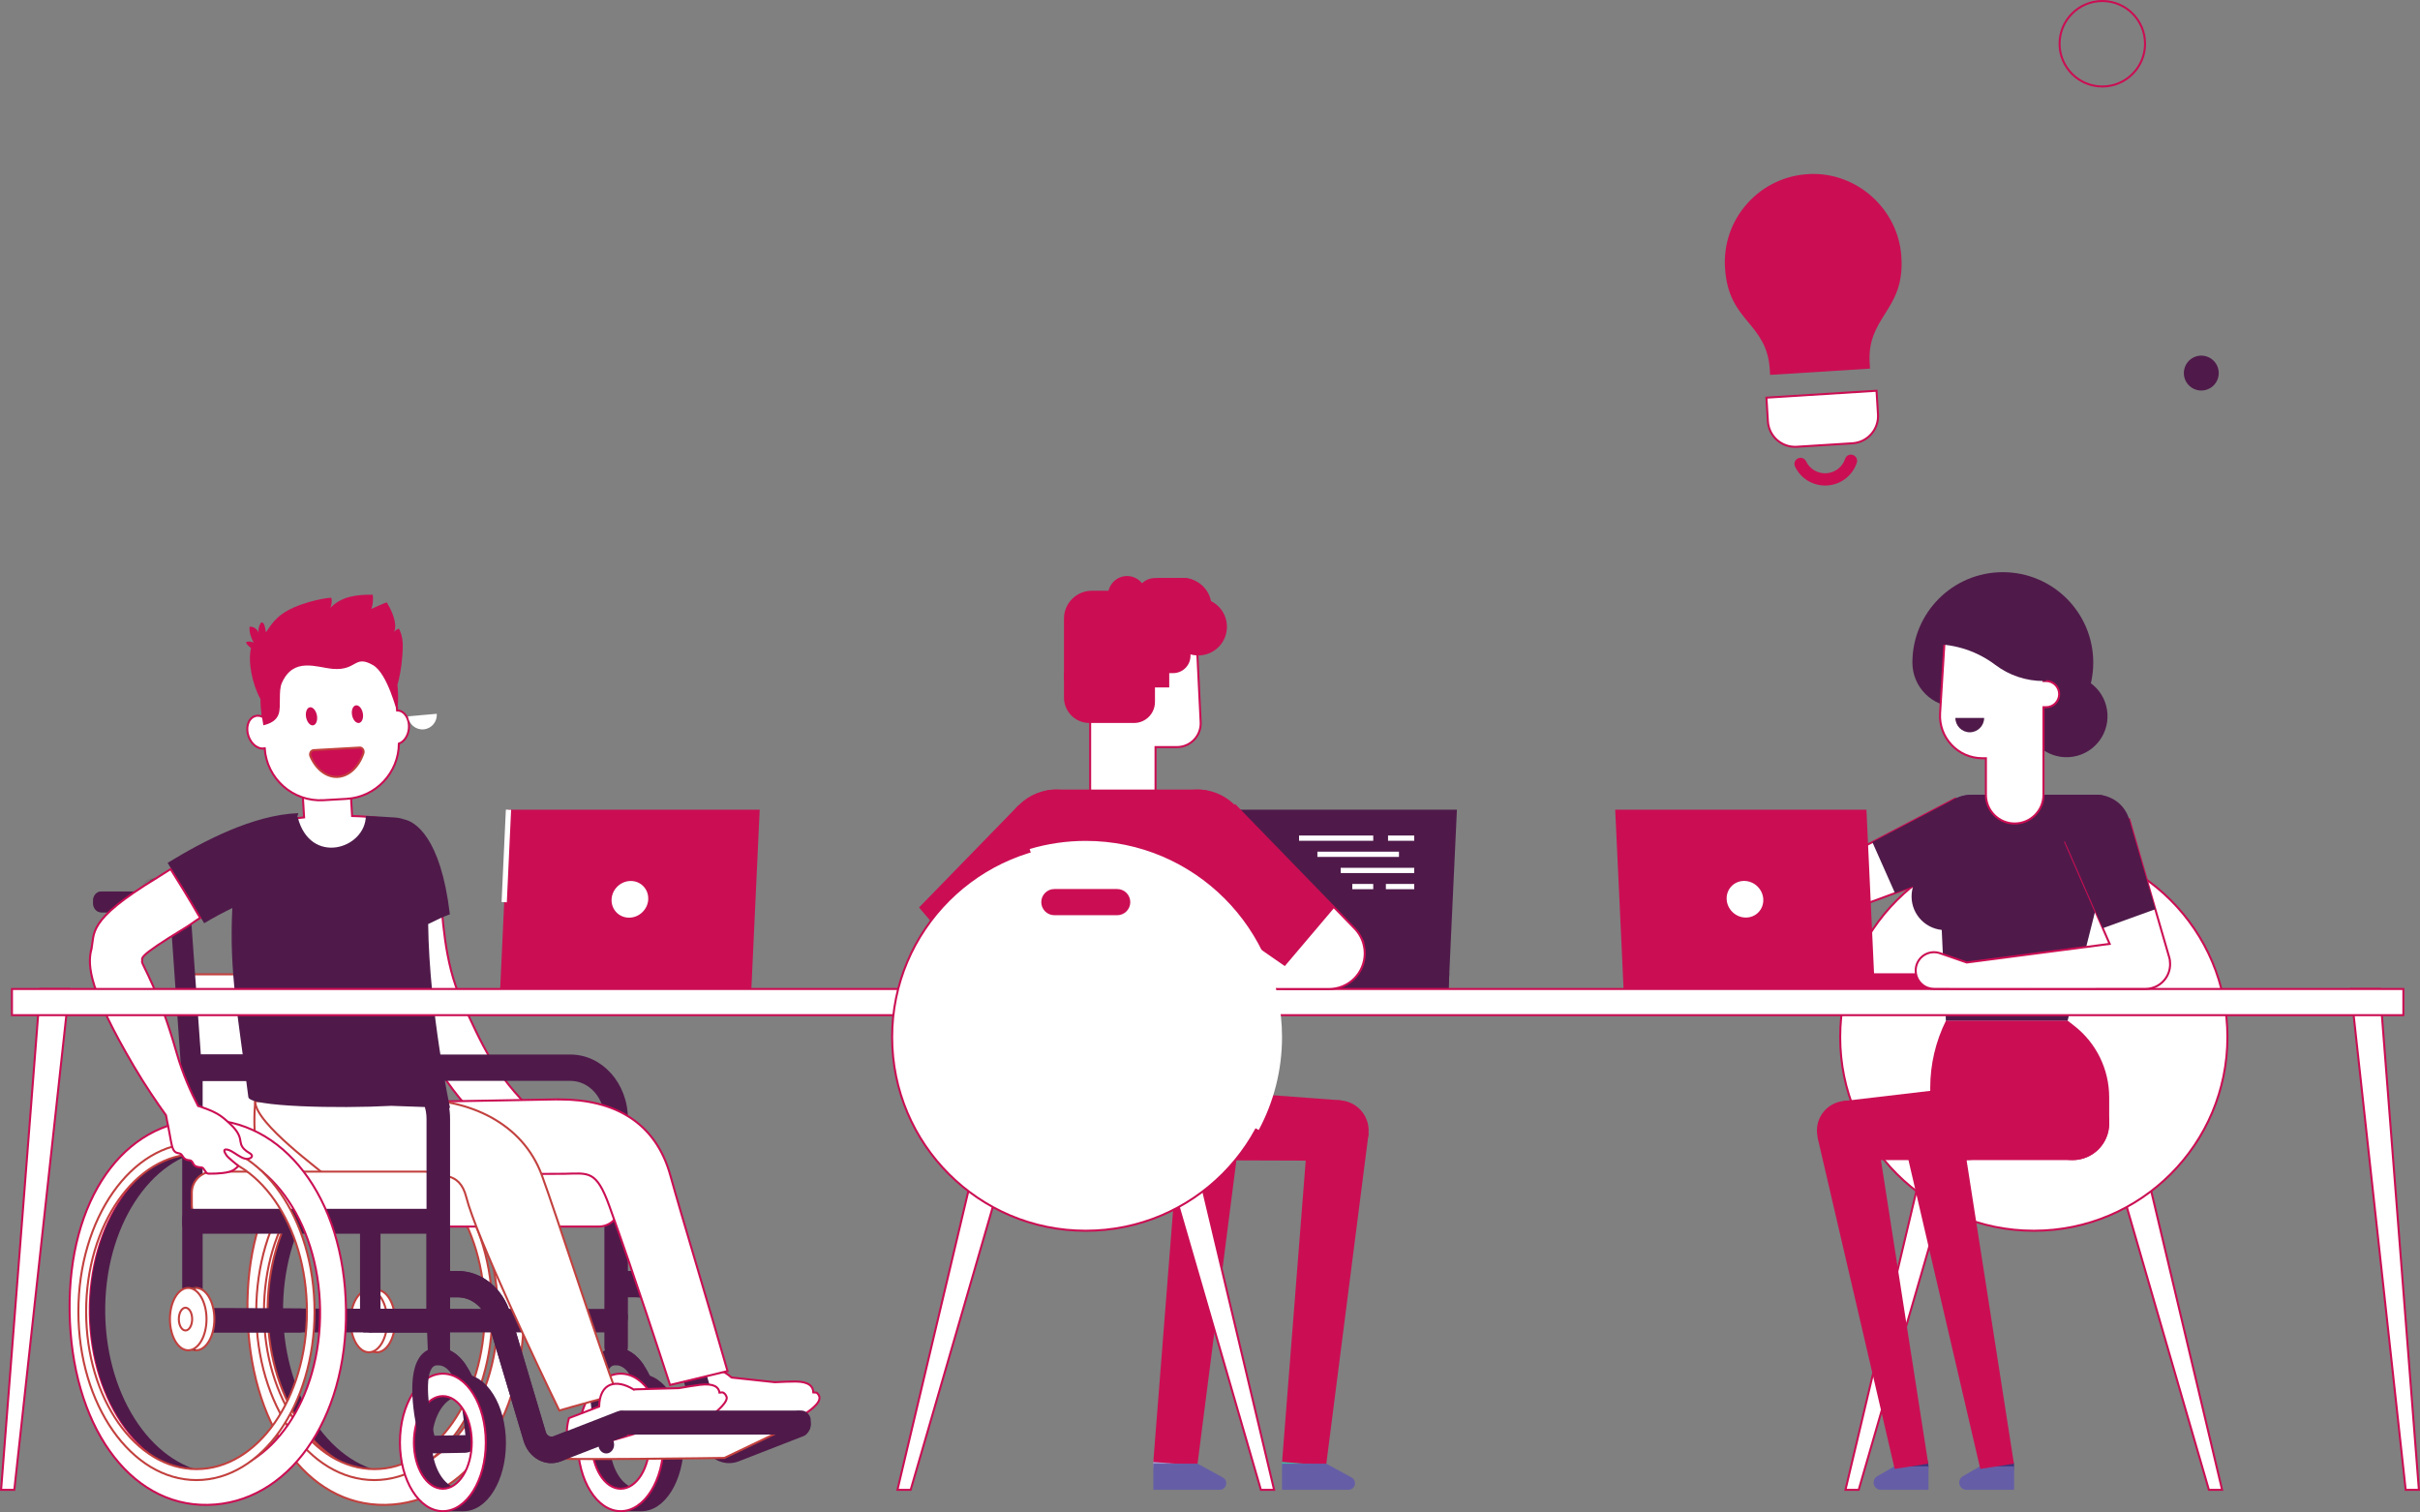 <?xml version="1.0" encoding="UTF-8"?><svg id="Camada_2" xmlns="http://www.w3.org/2000/svg" viewBox="0 0 595.17 371.91"><rect x="0" y="0" width="595.17" height="371.91" fill="#808080" stroke="none"/><defs><style>.cls-1{fill:#a298ca;}.cls-2,.cls-3,.cls-4{fill:#fff;}.cls-5{fill:#010101;opacity:.16;}.cls-6{fill:#383938;}.cls-7,.cls-8,.cls-3,.cls-9,.cls-4{stroke-miterlimit:10;stroke-width:.5px;}.cls-7,.cls-8,.cls-4{stroke:#cb0e53;}.cls-7,.cls-9,.cls-10{fill:#cb0e53;}.cls-11{fill:#4a4a4a;}.cls-12{fill:#644a43;}.cls-8,.cls-13{fill:none;}.cls-3,.cls-9{stroke:#c2403e;}.cls-14{fill:#482417;}.cls-15{fill:#655ea6;}.cls-16{fill:#777778;}.cls-17{fill:#47b7a3;}.cls-18{fill:#3b3a3a;}.cls-19{fill:#f192a8;}.cls-20{fill:#40327b;}.cls-21{fill:#4f1a4a;}.cls-22{fill:#e5a286;}</style></defs><g id="desenho"><g><g><path class="cls-4" d="M163.98,344.11l7.39-2.01c.72-6.2,4.62-6.77,8.55-3.31,0,0,0,0,0,0l10.66,1.15c1.88-.09,3.68-.18,5.08-.17,3.39,.02,4.32,1.28,4.37,2.67,.48,0,.82,.06,.94,.18,.58,.59,.67,1.12,.52,1.56-.36,1.7-3.98,3.82-3.98,3.82,0,0-6.41,.69-12.01,1.09-9.79,2.05-21.38,4.12-21.97,2.54-1.27-3.39,.43-7.52,.43-7.52Z"/><path class="cls-4" d="M108.14,217.72c.72,7.23,1,18.95,5.43,28.48,5.1,10.98,7.94,17.83,17.68,27.29l-5.03,9.06c-12.97-10.02-18.54-18.61-24.27-30.96-4.69-10.1-6.56-20.34-7.47-28.08,4.12-1.42,9.47-4.63,13.66-5.8Z"/><path class="cls-16" d="M81.14,213.3v-3.41h.96v2.15c-.4,.36-.71,.79-.96,1.26Z"/><rect class="cls-6" x="90.51" y="317.24" width="1.93" height="15.33" transform="translate(182.95 649.81) rotate(-180)"/><ellipse class="cls-3" cx="92.66" cy="324.91" rx="4.5" ry="7.67"/><ellipse class="cls-3" cx="90.73" cy="324.91" rx="4.5" ry="7.67"/><path class="cls-21" d="M93.57,282.7c.64-.01,1.27,.02,1.9,.06-14.73,1.64-26.15,19.13-25.85,40.25,.3,21.12,12.22,38.19,26.99,39.3-.63,.07-1.26,.12-1.89,.13-15.64,.28-28.57-17.34-28.89-39.36-.32-22.02,12.1-40.1,27.74-40.38Z"/><path class="cls-3" d="M60.86,322.57c.4,27.53,14.44,47.89,33.98,47.54,19.55-.35,34.38-20.68,33.99-48.2-.4-27.53-15.58-46.88-35.13-46.52s-33.24,19.66-32.84,47.19Zm4.97,.51c-.32-22.02,12.1-40.1,27.74-40.38,15.64-.28,28.57,17.34,28.89,39.36,.32,22.02-12.1,40.1-27.74,40.38-15.64,.28-28.57-17.34-28.89-39.36Z"/><path class="cls-3" d="M63.02,322.57c0,22.89,13,41.44,29.04,41.44,16.04,0,29.04-18.55,29.04-41.44,0-22.89-13-41.44-29.04-41.44-16.04,0-29.04,18.55-29.04,41.44Zm1.9,0c0-21.39,12.16-38.74,27.15-38.74s27.15,17.34,27.15,38.74c0,21.39-12.16,38.74-27.15,38.74s-27.15-17.34-27.15-38.74Z"/><path class="cls-21" d="M92.44,258.92l1.14,6.65v59.83c0,1.19-.87,2.16-1.93,2.16l-.39,.13c-1.06,0-2.63-.35-2.72-2.29v-58.57s-1.32-7.92-1.32-7.92h5.22Z"/><path class="cls-21" d="M88.82,324.84c-.04-1.73,.63-2.94,2.17-2.97l57.65,.05v-46.74c0-5.17-3.74-9.35-8.36-9.35h-50.82v-6.48h50.82c7.82,0,14.15,7.09,14.15,15.83v37.41s1.87,0,1.87,0c5.9,0,11.12,4.22,12.99,10.48l8.68,29.14c.26,.87,1.11,1.34,1.89,1.04l15.76-6.13c1.24-.48,2.6,.25,3.03,1.64l.52,.27c.66,1.56-.31,3.68-1.43,4.12l-16.06,6.25c-3.78,1.47-7.91-.8-9.17-5.05l-8.71-29.23c-1.08-3.62-4.09-6.06-7.5-6.06h-1.87s0,4.86,0,4.86c0,2.09-1.51,3.78-3.38,3.78h-59.62c-1.42,0-2.58-1.27-2.62-2.86Z"/><polygon class="cls-3" points="88.96 239.62 45.07 239.62 48.3 295.86 91.15 295.86 91.15 265.83 88.96 239.62"/><path class="cls-21" d="M45.08,324.84c-.04-1.73,.64-3.09,2.17-3.11l57.65,.19v-46.74c0-5.17-3.74-9.35-8.36-9.35H45.72v-6.48h50.82c7.82,0,14.15,7.09,14.15,15.83v37.41s1.87,0,1.87,0c5.9,0,11.12,4.22,12.99,10.48l8.68,29.14c.26,.87,1.11,1.34,1.89,1.04l15.76-6.13c1.24-.48,2.6,.25,3.03,1.64l.41,1.33c.39,1.25-.2,2.62-1.32,3.06l-16.06,6.25c-3.78,1.47-7.91-.8-9.17-5.05l-8.71-29.23c-1.08-3.62-4.09-6.06-7.5-6.06h-1.87s0,4.86,0,4.86c0,2.09-1.51,3.78-3.38,3.78H47.69c-1.42,0-2.58-1.27-2.62-2.86Z"/><path class="cls-21" d="M151.5,335.78c.08-1,.28-1.99,.9-2.52,.53-.45,.89-.95,1.12-1.48,7.54,2.37,9.74,17.22,10.32,23.19,.12,1.22-.7,2.3-1.79,2.38h0c-1.03,.08-3.5-.75-3.61-1.9-.68-6.7-1.52-19.53-6.93-19.68Z"/><path class="cls-21" d="M152.06,368.23c2.53,.32,4.77-1.09,6.21-3.05,5.16-7.02,2.72-22.25-7.44-23.49-.02,0-.05,0-.07,0,.46-.63,.94-1.2,1.44-1.68l.25-2.15,5.16,.12c5.83,0,10.56,7.57,10.56,16.91,0,9.34-4.64,16.79-10.47,16.79h-5.24s-.25-2.15-.25-2.15c-.47-.46-.92-.99-1.35-1.57,.38,.13,.78,.24,1.22,.29Z"/><path class="cls-21" d="M152.66,343.36c.77,0,1.51,.2,2.21,.57-2.85,1.49-4.9,5.77-4.9,10.82,0,5.05,2.06,9.33,4.9,10.82-.7,.36-1.44,.57-2.21,.57-3.93,0-7.11-5.1-7.11-11.39,0-6.29,3.18-11.39,7.11-11.39Z"/><path class="cls-6" d="M149.78,357.45l8.33-.15c1.52-.03,2.75-1.03,2.73-2.22h0c-.02-1.2-1.28-2.15-2.8-2.12l-8.33,.15c-1.52,.03-2.33,1.2-2.32,2.4l.37,.16c.02,1.2,.49,1.82,2.01,1.79Z"/><path class="cls-4" d="M142.1,354.75c0,9.34,4.73,16.91,10.56,16.91,5.83,0,10.56-7.57,10.56-16.91,0-9.34-4.73-16.91-10.56-16.91-5.83,0-10.56,7.57-10.56,16.91Zm3.44,0c0-6.29,3.18-11.39,7.11-11.39s7.11,5.1,7.11,11.39c0,6.29-3.18,11.39-7.11,11.39s-7.11-5.1-7.11-11.39Z"/><path class="cls-3" d="M194.54,350.74l-16.37,7.82s-42.9,.63-42.72,0c.18-.63,21.31-9.35,21.31-9.35l37.77,1.53Z"/><path class="cls-21" d="M146.77,334.01c1.09-1.67,2.69-2.56,4.63-2.56,2.99,0,5.28,1.78,7.03,4.4-2.14-1.02-4.87-1.03-6.9-.07-.04,0-.08,0-.12,0-.88,0-1.26,.39-1.51,.78-1.83,2.81-.58,11.68,1.06,18.16,.28,1.12-.28,2.28-1.26,2.64h0c-1.04,.38-2.15-.29-2.45-1.46-1.34-5.23-3.76-16.8-.47-21.87Z"/><rect class="cls-21" x="148.65" y="321.51" width="5.78" height="12.1" rx="2.22" ry="2.22" transform="translate(303.07 655.11) rotate(180)"/><path class="cls-21" d="M44.81,320.23v-53.39s-3.06-43.89-3.06-43.89c0-1.19,.87-2.16,1.93-2.16h1.17c1.06,0,1.93,.97,1.93,2.16l3.06,42.62v54.66h-5.03Z"/><rect class="cls-4" x="92.5" y="288.14" width="59.94" height="13.51" rx="5.18" ry="5.18" transform="translate(244.94 589.8) rotate(-180)"/><path class="cls-5" d="M85.37,238.6h0s0,0,0,0Z"/><path class="cls-3" d="M92.8,270.2c.06,1.62,.21,3.22,.28,4.67,.24,5.16,.8,9.05,.8,14.23-1.2,0-5.88,0-13.57-.13-13.69-.23-18.94,.25-17.52-18.68,0,0,15.71,1.32,30.01-.09Z"/><path class="cls-12" d="M188.29,347.19l.37,1.27-9.72,.99c3.13-.72,6.25-1.45,9.35-2.26Z"/><path class="cls-4" d="M137.17,270.4c.2,0,.39,0,.59,0,13.01,0,23.42,5.35,27.11,18.7,2.77,10,9.95,33.65,14.06,48.11-3.8,.9-10.34,2.48-14.14,3.41-2.65-8.05-8.35-25.69-14.9-43.93-3.24-9.02-5.15-8.11-11.07-8.01l-47,.26-.32-17.74,45.66-.82Z"/><path class="cls-3" d="M101.7,270.4c.2,0,.39,0,.59,0,13.01,0,26.17,5.61,31,18.7,3.36,9.11,14.29,43.05,18.48,53.82-2.41,.73-10.64,2.9-14.21,3.99-4.99-10.17-20.51-43.05-22.87-52.44-1.69-6.73-6.62-5.39-12.53-5.28l-22.36-.25c-.02-.49-17.27-12.71-17.03-18.12l38.94-.42Z"/><path class="cls-22" d="M81.04,241.44c-.16,.05-.27,.07-.27,.07,.1-.03,.19-.06,.27-.07Z"/><rect class="cls-3" x="47.18" y="288.14" width="62.55" height="13.51" rx="5.18" ry="5.18" transform="translate(156.9 589.8) rotate(180)"/><rect class="cls-21" x="44.81" y="297.3" width="63.14" height="6.12" rx="2.34" ry="2.34" transform="translate(152.76 600.72) rotate(-180)"/><path class="cls-21" d="M107.76,335.78c.08-1,.28-1.99,.9-2.52,.53-.45,.89-.95,1.12-1.48,7.54,2.37,9.74,17.22,10.32,23.19,.12,1.22-.7,2.3-1.79,2.38h0c-1.03,.08-3.5-.75-3.61-1.9-.68-6.7-1.52-19.53-6.93-19.68Z"/><path class="cls-4" d="M17.12,322.57c.4,27.53,14.44,47.89,33.98,47.54,19.55-.35,34.38-20.68,33.99-48.2-.4-27.53-15.58-46.88-35.13-46.52-19.55,.35-33.24,19.66-32.84,47.19Zm4.97,.51c-.32-22.02,12.1-40.1,27.74-40.38,15.64-.28,28.57,17.34,28.89,39.36,.32,22.02-12.1,40.1-27.74,40.38-15.64,.28-28.57-17.34-28.89-39.36Z"/><path class="cls-21" d="M49.83,282.7c.64-.01,1.27,.02,1.9,.06-14.73,1.64-26.15,19.13-25.85,40.25,.3,21.12,12.22,38.19,26.99,39.3-.63,.07-1.26,.12-1.89,.13-15.64,.28-28.57-17.34-28.89-39.36-.32-22.02,12.1-40.1,27.74-40.38Z"/><path class="cls-3" d="M19.28,322.57c0,22.89,13,41.44,29.04,41.44,16.04,0,29.04-18.55,29.04-41.44,0-22.89-13-41.44-29.04-41.44-16.04,0-29.04,18.55-29.04,41.44Zm1.9,0c0-21.39,12.16-38.74,27.15-38.74,14.99,0,27.15,17.34,27.15,38.74,0,21.39-12.16,38.74-27.15,38.74-14.99,0-27.15-17.34-27.15-38.74Z"/><path class="cls-21" d="M108.32,368.23c2.53,.32,4.77-1.09,6.21-3.05,5.16-7.02,2.72-22.25-7.44-23.49-.02,0-.05,0-.07,0,.46-.63,.94-1.2,1.44-1.68l.25-2.15,5.16,.12c5.83,0,10.56,7.57,10.56,16.91,0,9.34-4.64,16.79-10.47,16.79h-5.24s-.25-2.15-.25-2.15c-.47-.46-.92-.99-1.35-1.57,.38,.13,.78,.24,1.22,.29Z"/><path class="cls-21" d="M108.92,343.36c.77,0,1.51,.2,2.21,.57-2.85,1.49-4.9,5.77-4.9,10.82,0,5.05,2.06,9.33,4.9,10.82-.7,.36-1.44,.57-2.21,.57-3.93,0-7.11-5.1-7.11-11.39,0-6.29,3.18-11.39,7.11-11.39Z"/><path class="cls-21" d="M106.04,357.45l8.33-.15c1.52-.03,2.75-1.03,2.73-2.22h0c-.02-1.2-1.28-2.15-2.8-2.12l-8.33,.15c-1.52,.03-2.33,1.2-2.32,2.4l.37,.16c.02,1.2,.49,1.82,2.01,1.79Z"/><path class="cls-4" d="M98.36,354.75c0,9.34,4.73,16.91,10.56,16.91,5.83,0,10.56-7.57,10.56-16.91,0-9.34-4.73-16.91-10.56-16.91-5.83,0-10.56,7.57-10.56,16.91Zm3.44,0c0-6.29,3.18-11.39,7.11-11.39s7.11,5.1,7.11,11.39c0,6.29-3.18,11.39-7.11,11.39-3.93,0-7.11-5.1-7.11-11.39Z"/><path class="cls-21" d="M107.8,333.6h0c1.59,0,2.89,.29,2.89-1.3v-7.91c0-1.59-1.3-2.89-2.89-2.89h0c-1.59,0-2.89,1.3-2.89,2.89l.31,7.61c0,1.6,.98,1.59,2.58,1.59Z"/><path class="cls-11" d="M24.88,224.38h19.64c1.1,0,1.99-1,1.99-2.23l.25,.52c-.12-2.07-1.14-3.42-2.24-3.42H24.88c-1.1,0-1.99,1-1.99,2.23v.67c0,1.23,.9,2.23,1.99,2.23Z"/><path class="cls-21" d="M24.88,219.26h13.21c-.33,.68-.5,1.44-.53,2.19-.02,.66,.11,1.27,.41,1.84,.13,.4,.33,.76,.59,1.09h-13.67c-1.1,0-1.99-1-1.99-2.23v-.67c0-1.23,.9-2.23,1.99-2.23Z"/><path class="cls-16" d="M37.38,219.42v-3.41h.96v2.15c-.4,.36-.71,.79-.96,1.26Z"/><path class="cls-16" d="M38.34,225.48v1.57h-.96v-2.84c.24,.47,.56,.9,.96,1.26Z"/><path class="cls-16" d="M37.38,216.02c1.33,0,2.42,1.24,2.9,3.24h0c-1.74,0-3.05,.76-3.01,2.56h0c.11,1.87,1.36,2.56,2.85,2.56h0c-.51,1.88-1.45,2.67-2.73,2.67-1.76,0-3.2-2.47-3.2-5.52,0-3.05,1.43-5.52,3.2-5.52Z"/><path class="cls-18" d="M38.34,216.02c1.33,0,2.42,1.24,2.9,3.24h0c-1.74,0-3.05,.76-3.01,2.56h0c.11,1.87,1.36,2.56,2.85,2.56h0c-.51,1.88-1.45,2.67-2.73,2.67-1.76,0-3.2-2.47-3.2-5.52,0-3.05,1.43-5.52,3.2-5.52Z"/><path class="cls-4" d="M139.93,348.77l7.42-2.84c.14-5.88,4.15-6.91,8.57-4.15,.11-.05,.18-.08,.18-.08l10.86-.3c1.93-.33,3.77-.65,5.22-.82,3.5-.42,4.58,.63,4.77,1.91,.5-.06,.85-.06,.99,.05,.36,.26,.56,.52,.65,.78,.89,1.21-2.58,3.99-2.58,3.99,0,0-5.91,1.45-11.58,2.68-10.22,3.34-23.41,7.31-24.21,5.84-1.64-2.99-.29-7.05-.29-7.05Z"/><rect class="cls-21" x="150.85" y="346.92" width="48.53" height="5.91" rx="2.27" ry="2.27" transform="translate(350.23 699.74) rotate(-180)"/><path class="cls-4" d="M67.63,202.06c2.59-.5,4.99-.82,7.16-1.03l-.3-4.94,11.8-.54,.31,5.14c2.83,.07,5.17,.27,7.09,.55-.36,2.9-.12,5.84-.44,8.77-9.33,.83-18.47,2.95-27.67,4.72-.88-3.86,2.67-8.76,2.05-12.67Z"/><path class="cls-4" d="M62.63,176.15c.65-.23,1.34-.15,2,.16l-.16-2.68c-.44-7.51,5.25-16.2,12.77-16.64l5.7-.33c7.51-.44,14.11,7.53,14.55,15.04l.18,3.04c.07,0,.15-.02,.22,0,1.7,.17,2.9,2.17,2.67,4.46-.18,1.81-1.2,3.24-2.46,3.69-.04,7.13-5.65,13.15-12.86,13.58l-5.7,.33c-7.47,.44-13.94-5.29-14.44-12.74-1.53,.31-3.25-.93-3.97-2.95-.77-2.16-.09-4.38,1.52-4.95Z"/><path class="cls-9" d="M77.15,184.49l11.3-.64c.67-.04,1.15,.71,.92,1.42-1.1,3.29-3.48,5.64-6.3,5.8-2.82,.16-5.37-1.91-6.72-5.06-.29-.68,.13-1.48,.8-1.52Z"/><path class="cls-10" d="M87.41,173.5c.71-.22,1.52,.56,1.79,1.74,.28,1.18-.08,2.32-.79,2.54-.71,.22-1.52-.56-1.79-1.74-.28-1.18,.08-2.32,.79-2.54Z"/><path class="cls-10" d="M76.08,173.98c.71-.24,1.52,.55,1.82,1.76,.29,1.21-.05,2.38-.76,2.62-.71,.24-1.52-.55-1.82-1.76-.29-1.21,.05-2.38,.76-2.62Z"/><path class="cls-14" d="M66.06,156.33c.02,.09,.03,.19,.04,.28-.02-.09-.03-.19-.04-.28Z"/><path class="cls-10" d="M61.61,159.29s-1.24-.95-1.04-1.4c.77-.24,1.35-.05,1.81,.16-.62-1.21-1.14-2.52-.99-3.93,1.08-.08,2.15,.78,2.3,1.85-.25-.88-.1-1.87,.38-2.65,.06-.09,.13-.19,.23-.23,.19-.07,.39,.1,.52,.26,.34,.41,.58,2.14,.58,2.14,.51-.45,1.65-3.27,5.22-5.27,4.47-2.51,10.85-3.37,10.89-3.18,.16,.75,.08,1.63-.26,2.46,2.73-2.83,6.49-3.29,10.42-3.24,.27,2.09-.36,3.5-.36,3.5,0,0,3.76-1.68,3.81-1.62,.47,.75,1,1.76,1.41,2.82,0,0,0,0,0,0,.09,.24,.18,.47,.25,.71,.03,.09,.05,.17,.08,.26,.08,.28,.16,.55,.21,.82,0,.04,.01,.07,.02,.11,.05,.27,.08,.53,.1,.78,0,.06,0,.12,.01,.18,0,.27,0,.52-.04,.76,0,.05-.02,.09-.03,.14-.05,.25-.12,.49-.23,.7,.13-.16,.29-.3,.46-.43,.06-.04,.12-.09,.18-.13,.03-.02,.06-.04,.09-.06,0,0,0,.01,0,.02,.15-.09,.31-.18,.48-.24,.06,.1,.08,.2,.13,.3,0,0,0,0,.01,0,.06,.11,.09,.23,.14,.35,.1,.22,.2,.45,.27,.68,.05,.15,.07,.3,.11,.46,.06,.24,.12,.48,.16,.72,.03,.19,.04,.38,.06,.57,.02,.21,.05,.42,.06,.63,.02,.41,.02,.81,0,1.22-.02,.56-.05,1.09-.09,1.6h0c-.24,3.34-.76,5.71-1.22,7.33,0,.09,.01,.16,.02,.25,0,0,0,0,0,.01,.01,.12,.02,.24,.03,.36,.03,.29,.05,.58,.07,.86,0,.11,0,.21,.01,.31,.01,.3,.02,.6,.03,.88,0,.06,0,.12,0,.18,0,.31,0,.61,0,.89,0,.01,0,.03,0,.04-.05,1.63-.21,2.72-.2,2.81,0,0,0-.24-.04-.61l.04,.61c-.15,.02-2.37-9.38-5.97-11.45-4.62-2.66-3.93,1.41-9.87,.92-3.95-.33-9.7-3.03-12.56,3.51-.86,1.96-.14,5.67-.76,7.57-.53,1.62-2.02,2.38-3.77,2.8,0,0-.11-.62-.25-1.51h0s-.36-1.62-.43-3.93c-.02-.34-.02-.67-.01-.95-1.05-1.9-1.83-4.21-2.26-6.47,0,0,0,0,0,0-.07-.36-.11-.72-.16-1.07-.02-.17-.06-.34-.08-.5,0,0,0,0,0,0h0c-.19-1.63-.16-3.18,.11-4.46,.04-.18-.06-.18-.06-.18Z"/><path class="cls-21" d="M41.23,212.21c8.73-5.33,21.1-11.84,32.14-12.22l-.27,.95s.07,0,.11,0c3.04,12.05,16.65,7.89,16.77-.27,1.67,.04,5.07,.25,7.08,.38,.84,.05,1.62,.22,2.34,.47h0c2.57,.52,8.99,4.19,11.24,23.35-1.51,.54-3.38,1.42-5.34,2.4,.31,21.98,5.39,45.21,5.39,45.21l-14.45-.51h0c-13.02,.7-34.84,.23-35.16-2.13-2.57-20.37-4.75-30.77-3.94-46.52-2.25,1.1-4.62,2.35-6.92,3.74-.03,.02-3.81-6.26-8.99-14.84Z"/><path class="cls-4" d="M22.43,233.58c1.02-4.03-1.48-7.01,16.16-17.69,1.01-.61,2.4-1.57,3.38-2.14,2.33,3.73,4.45,7.16,6.6,10.89,.03,.06,.63,1.05,.67,1.11-1.14,.65-2.19,1.53-3.36,2.24-13.29,8.05-10.53,7.53-10.96,8.53,.1,.99,4.1,6.92,8.52,22.41,1.53,5.36,3.66,9.98,5.29,13.09,.09,.02,.2,.02,.29,.05,1.45,.52,3.03,1.06,4.38,1.83,1.11,.63,2.08,1.47,3.01,2.34,1.14,1.07,2.28,2.29,2.62,3.82,.1,.47,.13,.95,.28,1.4,.32,.94,1.16,1.61,2.03,2.11,.31,.18,.68,.45,.62,.8-.03,.2-.2,.35-.37,.44-1.92,1.03-4.24-2.11-6-2.11-.62,0-.52,.5,.11,1.44,.4,.59,2.49,2.25,2.84,2.53,.17,.14-.3,.45-.46,.61-.86,.82-2.1,1.07-3.28,1.21-1.13,.13-2.26,.18-3.39,.16-.14,0-.29,0-.42-.07-.13-.06-.23-.18-.32-.29-.21-.26-.41-.53-.59-.81-.06-.09-.12-.18-.21-.25-.1-.07-.23-.09-.36-.11-.64-.08-1.37-.11-1.78-.61-.26-.31-.35-.77-.68-1-.26-.17-.59-.16-.9-.22-.41-.08-.78-.31-1.03-.64-.23-.29-.37-.66-.68-.85-.29-.18-.66-.17-.98-.29-.76-.28-1.05-1.17-1.23-1.96-.35-1.53-.54-3.08-.87-4.61-.19-.87-.38-1.76-.53-2.65-2.26-3.14-5.18-7.41-7.95-12.13-10.86-18.46-11.43-24.65-10.43-28.59Z"/><path class="cls-21" d="M104.9,275.18c0-5.17-3.74-9.35-8.36-9.35H47.81v-6.48h48.73c7.82,0,14.15,7.09,14.15,15.83v37.41s1.87,0,1.87,0c5.9,0,11.12,4.22,12.99,10.48l8.68,29.14c.26,.87,1.11,1.34,1.89,1.04l15.76-6.13c1.24-.48,2.6,.25,3.03,1.64l.41,1.33c.39,1.25-.2,2.62-1.32,3.06l-16.06,6.25c-3.78,1.47-7.91-.8-9.17-5.05l-8.71-29.23c-1.08-3.62-4.09-6.06-7.5-6.06h-1.87s0,4.86,0,4.86c0,2.09-1.51,3.78-3.38,3.78h-17.97v-5.83s15.56,.05,15.56,.05v-46.74Z"/><path class="cls-21" d="M47.25,321.73l26.92,.09v5.88h-26.47c-1.42,0-2.58-1.27-2.62-2.86-.04-1.73,.64-3.09,2.17-3.11Z"/><rect class="cls-6" x="45.39" y="321.62" width=".7" height="5.6" transform="translate(91.49 648.83) rotate(-180)"/><ellipse class="cls-3" cx="48.22" cy="324.42" rx="4.5" ry="7.67"/><rect class="cls-6" x="46.07" y="316.75" width="1.93" height="15.33" transform="translate(94.07 648.83) rotate(-180)"/><ellipse class="cls-3" cx="46.29" cy="324.42" rx="4.5" ry="7.67"/><ellipse class="cls-3" cx="45.62" cy="324.42" rx="1.64" ry="2.8"/><path class="cls-21" d="M103.03,334.01c1.09-1.67,2.69-2.56,4.63-2.56,2.99,0,5.28,1.78,7.03,4.4-2.14-1.02-4.87-1.03-6.9-.07-.04,0-.08,0-.12,0-.88,0-1.26,.39-1.51,.78-1.83,2.81-.58,11.68,1.06,18.16,.28,1.12-.28,2.28-1.26,2.64h0c-1.04,.38-2.15-.29-2.45-1.46-1.34-5.23-3.76-16.8-.47-21.87Z"/></g><circle class="cls-8" cx="517.04" cy="10.76" r="10.51"/><circle class="cls-21" cx="541.4" cy="91.76" r="4.29" transform="translate(327.71 597.6) rotate(-76.72)"/><polygon class="cls-21" points="358.31 199.14 356.88 229.76 356.88 229.76 356.71 233.52 356.44 239.36 356.25 243.22 294.47 243.22 294.65 239.36 296.52 199.14 358.31 199.14"/><polygon class="cls-21" points="356.44 239.36 356.26 243.22 266.08 243.22 266.08 239.36 356.44 239.36"/><polygon class="cls-10" points="291.34 285.34 329.14 285.47 329.73 270.61 292.03 267.8 291.34 285.34"/><g><path class="cls-4" d="M294.43,159.74c-.16-3.43-1.67-6.49-3.98-8.7-2.31-2.21-6.03-3.56-9.46-3.56-7.11,0-12.88,5.77-12.88,12.88v17.44h0v16.37c0,4.44,3.6,8.04,8.04,8.04s8.04-3.6,8.04-8.04v-10.43h5.26c3.34,0,6.01-2.8,5.84-6.13l-.87-17.88Z"/><path class="cls-10" d="M297.95,149.18v6.95c0,.54-.06,1.06-.19,1.56h-13.08v-15.53h6.26c3.88,0,7.02,3.14,7.02,7.02Z"/><path class="cls-13" d="M294.97,170.86l-.54-11.11,.54,11.11Z"/><path class="cls-10" d="M268.52,145.29h6.6v22.02h-13.45v-15.17c0-3.78,3.07-6.85,6.85-6.85Z"/><path class="cls-10" d="M296.27,156.2h-13.91c-5.43,0-9.85-4.42-9.85-9.85,0-2.58,2.1-4.68,4.68-4.68s4.68,2.09,4.68,4.68c0,.27,.22,.49,.49,.49h13.91v9.36Z"/><path class="cls-10" d="M291.3,151.52h-7.21c-2.58,0-4.68-2.1-4.68-4.68s2.1-4.68,4.68-4.68h7.21c2.58,0,4.68,2.09,4.68,4.68s-2.1,4.68-4.68,4.68Z"/><path class="cls-10" d="M301.75,154.15c0,3.9-3.16,7.05-7.05,7.05s-7.58-3.16-7.58-7.05,3.68-7.05,7.58-7.05,7.05,3.16,7.05,7.05Z"/><rect class="cls-10" x="271.94" y="152.52" width="19.5" height="7.31"/><rect class="cls-10" x="272.5" y="159.74" width="15.06" height="9.33"/><path class="cls-10" d="M261.67,165.55h22.38v7.1c0,2.85-2.31,5.16-5.16,5.16h-10.98c-3.44,0-6.24-2.8-6.24-6.24v-6.01h0Z"/><path class="cls-10" d="M284.06,157.16h8.73v4.12c0,2.36-1.92,4.27-4.27,4.27h-4.45v-8.39h0Z"/></g><circle class="cls-17" cx="320.73" cy="359.98" r="5.43" transform="translate(-86.03 101.13) rotate(-15.83)"/><circle class="cls-10" cx="329.17" cy="278.03" r="7.44" transform="translate(-55.07 83.07) rotate(-13.28)"/><polygon class="cls-10" points="315.31 359.55 321.74 277.61 336.59 278.77 326.14 360.4 315.31 359.55"/><path class="cls-15" d="M331.63,366.41h-16.33v-6.44h10.87l6.24,3.4c.52,.28,.84,.83,.84,1.42h0c0,.89-.72,1.62-1.62,1.62Z"/><circle class="cls-1" cx="289.06" cy="359.98" r="5.43" transform="translate(-74.97 76.04) rotate(-13.28)"/><circle class="cls-1" cx="297.5" cy="278.03" r="7.44" transform="translate(-53.73 72.02) rotate(-12.67)"/><polygon class="cls-10" points="283.64 359.55 290.08 277.61 304.92 278.77 294.47 360.4 283.64 359.55"/><path class="cls-15" d="M299.97,366.41h-16.33v-6.44h10.87l6.24,3.4c.52,.28,.84,.83,.84,1.42h0c0,.89-.72,1.62-1.62,1.62Z"/><polygon class="cls-4" points="485.4 268.97 457.12 366.41 453.87 366.41 477 268.97 485.4 268.97"/><polygon class="cls-4" points="514.97 268.97 543.25 366.41 546.5 366.41 523.38 268.97 514.97 268.97"/><circle class="cls-4" cx="500.19" cy="255.07" r="47.62"/><circle class="cls-1" cx="493.54" cy="251.02" r="14.96"/><path class="cls-19" d="M408.84,237.32c-.62-1.67,.24-3.52,1.91-4.13,1.67-.62,3.52,.24,4.13,1.91,.62,1.67-.24,3.52-1.91,4.13-1.67,.62-3.52-.24-4.13-1.91Z"/><circle class="cls-1" cx="484.76" cy="203.83" r="8.37"/><path class="cls-19" d="M404.07,233.17h0c-.48,.02-.98,.1-1.46,.28-2.33,.86-3.53,3.45-2.67,5.79,.86,2.33,3.45,3.53,5.79,2.67l7.25-2.67-1.19-6.24-7.72,.18Z"/><circle class="cls-19" cx="452.42" cy="218.2" r="6.08" transform="translate(146.71 616.74) rotate(-78.26)"/><polygon class="cls-4" points="480.87 196.42 449.59 212.82 454.52 223.9 487.66 211.68 480.87 196.42"/><polygon class="cls-19" points="449.59 212.82 410.36 233.36 412.97 239.23 454.52 223.9 449.59 212.82"/><circle class="cls-20" cx="470.1" cy="360.62" r="4.18"/><path class="cls-21" d="M476.41,204.21l2.17,46.8h29.93l12.37-49.15c.82-3.25-1.64-6.4-4.99-6.4h-31.11c-4.77,0-8.58,3.99-8.36,8.75Z"/><circle class="cls-21" cx="484.76" cy="203.83" r="8.37" transform="translate(-40.59 227.2) rotate(-25.35)"/><path class="cls-10" d="M478.58,251.02h29.93l1.61,1.25c5.43,4.22,8.61,10.72,8.61,17.6v6.44c0,4.98-4.03,9.01-9.01,9.01h-25.99c-4.98,0-9.01-4.03-9.01-9.01v-8.81c0-5.71,1.32-11.35,3.86-16.47Z"/><path class="cls-21" d="M492.59,206.79l-6.26,16.55-.14-.05c-1.15,3.19-4.2,5.46-7.78,5.46-4.58,0-8.28-3.71-8.28-8.28,0-1.07,.21-2.1,.58-3.04h-.05s6.26-16.57,6.26-16.57l15.66,5.92Z"/><polygon class="cls-21" points="487.66 211.68 466.05 219.65 460.48 207.11 480.87 196.42 487.66 211.68"/><circle class="cls-10" cx="483.73" cy="276.3" r="9.01"/><circle class="cls-10" cx="509.72" cy="276.3" r="9.01"/><path class="cls-15" d="M465.92,360.62h8.37v5.79h-11.72c-.99,0-1.79-.8-1.79-1.79h0c0-.64,.34-1.24,.9-1.56l4.25-2.44Z"/><circle class="cls-10" cx="454.13" cy="278.03" r="7.28"/><polygon class="cls-10" points="446.98 279.63 465.97 361.27 474.23 359.98 461.36 277.39 446.98 279.63"/><circle class="cls-20" cx="491.16" cy="360.62" r="4.18"/><path class="cls-15" d="M486.98,360.62h8.37v5.79h-11.72c-.99,0-1.79-.8-1.79-1.79h0c0-.64,.34-1.24,.9-1.56l4.25-2.44Z"/><circle class="cls-20" cx="475.2" cy="278.03" r="7.28"/><polygon class="cls-10" points="468.04 279.63 487.03 361.27 495.3 359.98 482.42 277.39 468.04 279.63"/><circle class="cls-21" cx="508.24" cy="176.17" r="10.08" transform="translate(-21.66 83.69) rotate(-9.22)"/><path class="cls-21" d="M470.33,162.96c0-12.28,9.95-22.24,22.24-22.24s22.24,9.95,22.24,22.24-9.95,22.24-22.24,22.24l-11.34-11.34c-6.02,0-10.9-4.88-10.9-10.9h0Z"/><path class="cls-4" d="M503.22,167.5h-.64v-12.24h-24.19l-1.25,20.15c-.37,6,4.4,11.07,10.41,11.07h.86v8.97c0,3.91,3.17,7.08,7.08,7.08s7.08-3.17,7.08-7.08v-21.52h.64c1.78,0,3.22-1.44,3.22-3.22s-1.44-3.22-3.22-3.22Z"/><path class="cls-21" d="M502.58,167.5h.64v-18.59h-19.16c-5.06,0-9.16,4.1-9.16,9.16v.36h.64c5.48,0,10.81,1.79,15.18,5.09h0c3.41,2.58,7.57,3.97,11.85,3.97h0Z"/><path class="cls-15" d="M148.48,234.6c2.28-4.28,.65-9.6-3.63-11.87-4.28-2.28-9.6-.65-11.87,3.63-2.28,4.28-.65,9.6,3.63,11.87,4.28,2.28,9.6,.65,11.87-3.63Z"/><g><polygon class="cls-4" points="17 243.23 16.32 249.66 3.52 366.41 .27 366.41 9.88 243.23 17 243.23"/><polygon class="cls-4" points="578.17 243.23 578.85 249.66 591.65 366.41 594.9 366.41 585.29 243.23 578.17 243.23"/></g><rect class="cls-4" x="2.94" y="243.23" width="588.14" height="6.44"/><polygon class="cls-10" points="186.84 199.14 185.24 233.53 184.79 243.23 123.01 243.23 125.06 199.14 186.84 199.14"/><path class="cls-2" d="M159.43,221.18c-.12,2.49-2.23,4.51-4.72,4.51s-4.41-2.02-4.3-4.51c.12-2.49,2.23-4.51,4.72-4.51s4.41,2.02,4.29,4.51Z"/><rect class="cls-10" x="458.59" y="239.36" width="30.89" height="3.86" transform="translate(948.07 482.59) rotate(180)"/><polygon class="cls-10" points="461.08 243.23 399.3 243.23 399.29 243.16 398.85 233.53 397.24 199.14 459.03 199.14 460.63 233.6 461.08 243.23"/><ellipse class="cls-2" cx="429.17" cy="221.18" rx="4.4" ry="4.61" transform="translate(-28.96 373.6) rotate(-45.67)"/><polygon class="cls-10" points="482.67 267.35 453.28 270.8 454.13 285.31 483.73 285.31 482.67 267.35"/><path class="cls-19" d="M480.33,238.94c-.58,1.68,.31,3.51,1.98,4.1,1.68,.58,3.51-.31,4.1-1.98,.58-1.68-.31-3.51-1.98-4.1-1.68-.58-3.51,.31-4.1,1.98Z"/><path class="cls-4" d="M533.68,236.33c-.04-.31-.11-.61-.19-.9h0s-9.83-33.92-9.83-33.92l-15.71,5.67,10.89,24.96-35.14,4.58-6.58-2.28c-2.35-.82-4.92,.43-5.73,2.78s.43,4.92,2.78,5.73c.48,.17,.98,.24,1.46,.25h0s7.72,.03,7.72,.03v-.04s0,.04,0,.04l44.28-.02h0c.26,0,.52-.02,.79-.05,3.33-.43,5.68-3.48,5.24-6.81Z"/><polygon class="cls-4" points="281.82 268.97 310.1 366.41 313.35 366.41 290.23 268.97 281.82 268.97"/><polygon class="cls-4" points="252.25 268.97 223.97 366.41 220.72 366.41 243.84 268.97 252.25 268.97"/><path class="cls-1" d="M253.65,267.78c0,3.11,.61,6.07,1.71,8.78h43.52c1.1-2.72,1.71-5.68,1.71-8.78,0-12.96-10.5-23.46-23.46-23.46s-23.46,10.5-23.46,23.46Z"/><circle class="cls-20" cx="277.11" cy="267.78" r="6.44"/><circle class="cls-10" cx="259.7" cy="207.05" r="12.87" transform="translate(2.64 417.37) rotate(-77.85)"/><g><path class="cls-19" d="M262.57,243.36c-.55-2.79,1.27-5.5,4.06-6.04,2.79-.55,5.5,1.27,6.04,4.06,.55,2.79-1.27,5.5-4.06,6.04-2.79,.55-5.5-1.27-6.04-4.06Z"/><path class="cls-19" d="M272.42,240.12c.41,2.09,2.44,3.46,4.53,3.05,2.09-.41,3.46-2.44,3.05-4.53-.41-2.09-2.44-3.46-4.53-3.05-2.09,.41-3.46,2.44-3.05,4.53Z"/><polygon class="cls-19" points="269.99 246.94 277.99 242.8 275.47 235.58 266.63 237.31 269.99 246.94"/></g><path class="cls-4" d="M335.48,232.78c-.34-1.73-1.17-3.24-2.31-4.42h0s-29.39-30.27-29.39-30.27l-16.58,19.54,17.6,12.21-25.99,5.09h0s-3.35,.65-3.35,.65l.74,7.65h0s2.61,0,2.61,0h3.86s44.18,.01,44.18,.01h0c.56,0,1.13-.06,1.7-.17,4.76-.93,7.86-5.54,6.93-10.3Z"/><polygon class="cls-10" points="287.2 217.63 315.98 237.6 328.18 223.21 303.78 198.09 287.2 217.63"/><polygon class="cls-10" points="267.02 217.64 238.22 237.57 226.03 223.18 250.46 198.08 267.02 217.64"/><circle class="cls-10" cx="294.54" cy="207.05" r="12.87" transform="translate(72.85 490.74) rotate(-87.1)"/><circle class="cls-1" cx="291.37" cy="276.56" r="8.78"/><circle class="cls-1" cx="262.87" cy="276.56" r="8.78"/><path class="cls-10" d="M250.5,203.63l3.15,64.14h46.93l3.15-64.14c.25-5.14-3.85-9.45-9-9.45h-35.22c-5.15,0-9.25,4.31-9,9.45Z"/><path class="cls-1" d="M253.65,267.78l.43,8.78,.02,.43c.23,4.68,4.09,8.35,8.77,8.35h28.48c4.68,0,8.54-3.68,8.77-8.35l.02-.43,.43-8.78h-46.93Z"/><circle class="cls-4" cx="267.03" cy="255.07" r="47.62"/><path class="cls-2" d="M309.57,277.91l-1.13-.61c3.65-6.79,5.58-14.47,5.58-22.23,0-25.91-21.08-46.98-46.98-46.98-4.57,0-9.09,.65-13.43,1.95l-.37-1.23c4.46-1.33,9.1-2,13.79-2,26.62,0,48.27,21.65,48.27,48.27,0,7.97-1.98,15.87-5.74,22.84Z"/><path class="cls-10" d="M274.76,225.09h-15.45c-1.78,0-3.22-1.44-3.22-3.22h0c0-1.78,1.44-3.22,3.22-3.22h15.45c1.78,0,3.22,1.44,3.22,3.22h0c0,1.78-1.44,3.22-3.22,3.22Z"/><path class="cls-2" d="M107.41,175.54c.17,1.95-1.27,3.67-3.21,3.84-1.95,.17-3.67-1.27-3.84-3.21l7.05-.62Z"/><path class="cls-21" d="M487.98,176.55c0,1.95-1.58,3.54-3.53,3.55-1.95,0-3.54-1.58-3.55-3.53h7.08Z"/><rect class="cls-2" x="113.15" y="209.86" width="22.76" height="1.29" transform="translate(-91.53 325.14) rotate(-87.34)"/><rect class="cls-2" x="319.49" y="205.49" width="18.24" height="1.29"/><rect class="cls-2" x="324" y="209.46" width="20.06" height="1.29"/><rect class="cls-2" x="329.73" y="213.43" width="18.08" height="1.29"/><rect class="cls-2" x="332.58" y="217.4" width="5.15" height="1.29"/><rect class="cls-2" x="340.84" y="217.4" width="6.97" height="1.29"/><rect class="cls-2" x="341.37" y="205.49" width="6.44" height="1.29"/><g><path class="cls-10" d="M445.08,42.8c-5.89,.24-11.33,2.78-15.28,7.15-3.95,4.38-5.92,10.03-5.56,15.91,.44,7.01,3.14,10.28,5.76,13.43,2.4,2.9,4.89,5.9,5.24,11.42l.09,1.49,24.58-1.54-.09-1.49c-.34-5.46,1.75-8.78,3.77-11.98,2.22-3.52,4.52-7.16,4.02-14.2-.81-11.6-10.91-20.66-22.52-20.2Z"/><path class="cls-4" d="M434.79,103.62c.23,3.68,3.41,6.49,7.11,6.26l13.7-.86c3.69-.23,6.5-3.42,6.27-7.1l-.36-5.82-27.08,1.7,.36,5.82Z"/><path class="cls-7" d="M455.61,112.12c-.66-.22-1.37,.14-1.59,.8-.7,2.12-2.59,3.58-4.82,3.72s-4.29-1.07-5.25-3.08c-.3-.63-1.05-.89-1.67-.59-.63,.3-.89,1.05-.59,1.67,1.4,2.94,4.42,4.71,7.68,4.51s6.02-2.34,7.05-5.43c.22-.66-.14-1.37-.8-1.59Z"/></g><path class="cls-21" d="M518.96,211.5c-4.23,1.85-9.17-.09-11.01-4.32-1.85-4.23,.09-9.17,4.32-11.01,4.23-1.85,9.17,.09,11.01,4.32,1.85,4.23-.09,9.17-4.32,11.01Z"/><polygon class="cls-21" points="507.95 207.18 517.16 228.28 530.06 223.62 523.65 201.51 507.95 207.18"/></g></g></svg>